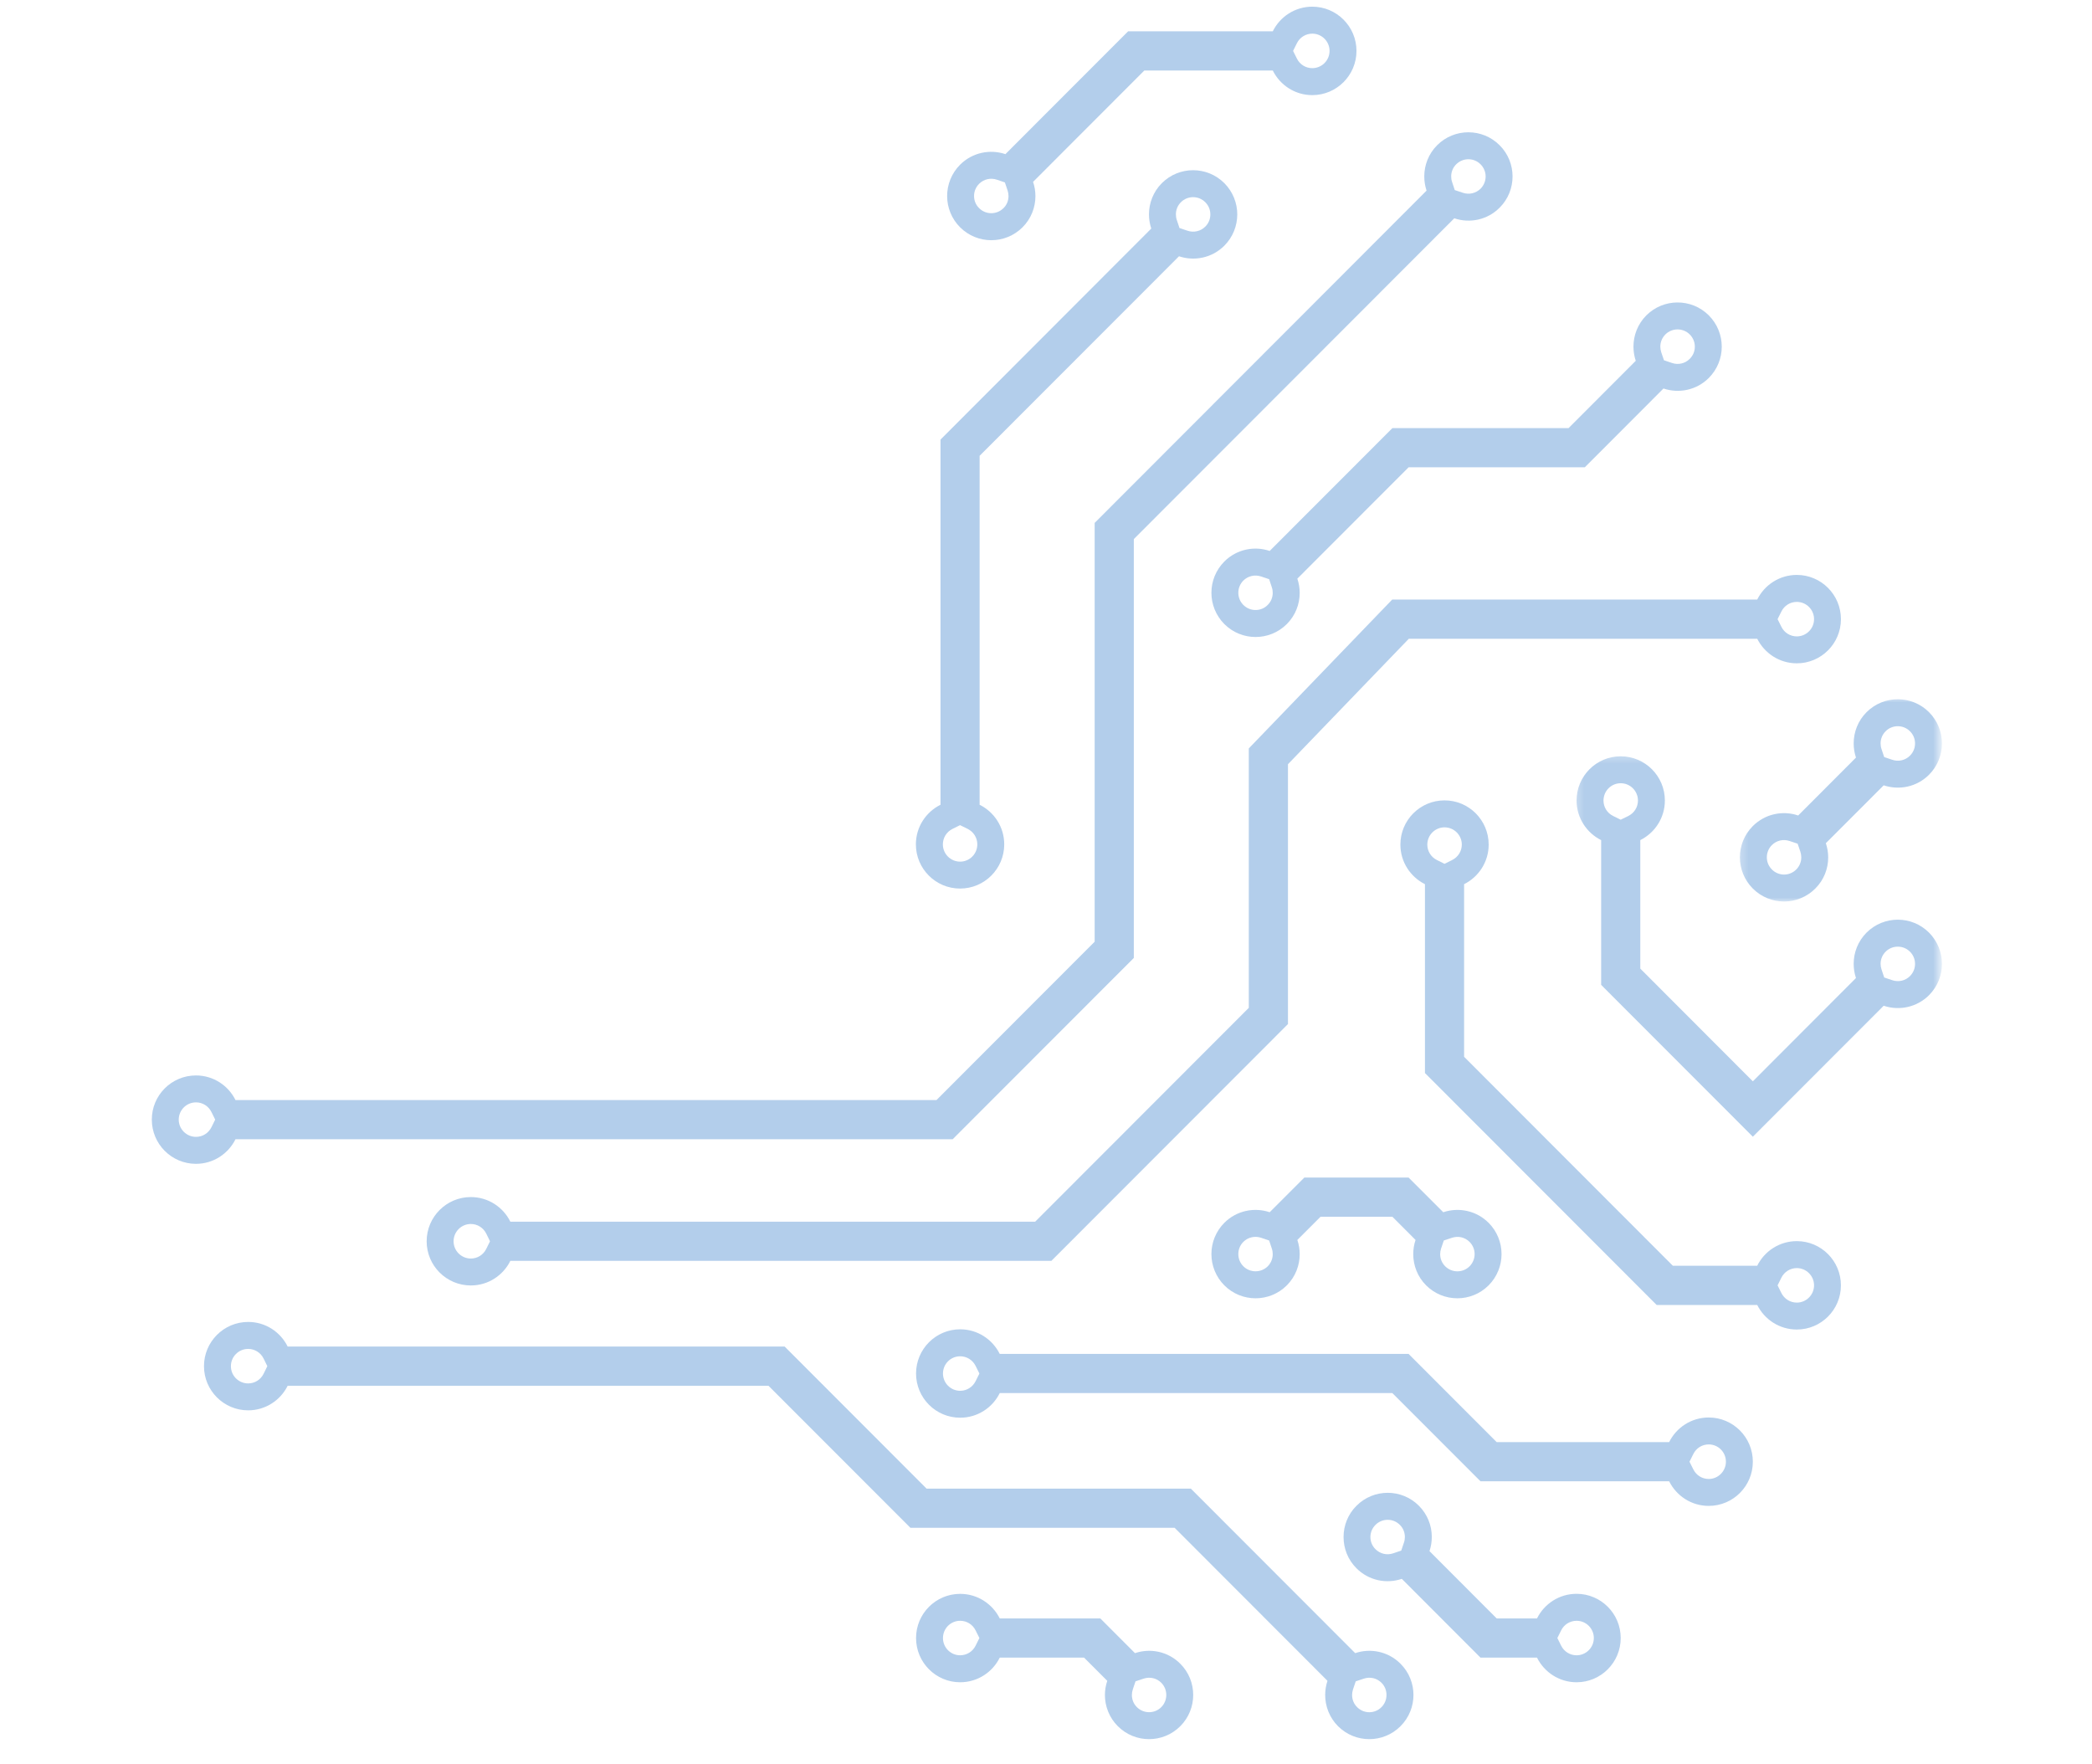 <svg xmlns="http://www.w3.org/2000/svg" width="204" height="172" viewBox="0 0 204 172" fill="none"><path d="M144.871 17.208C144.871 16.76 144.694 16.338 144.377 16.021C143.72 15.364 142.658 15.364 142.002 16.021C141.684 16.333 141.512 16.755 141.512 17.203C141.512 17.39 141.538 17.573 141.601 17.75L141.861 18.536L142.647 18.797C143.262 19.005 143.923 18.849 144.377 18.401C144.694 18.078 144.871 17.656 144.871 17.208ZM20.986 109.177L20.616 108.432C20.33 107.854 19.752 107.495 19.111 107.495C18.184 107.495 17.429 108.25 17.429 109.177C17.429 110.104 18.184 110.859 19.111 110.859C19.752 110.859 20.33 110.5 20.616 109.922L20.986 109.177ZM147.496 17.208C147.496 18.312 147.075 19.417 146.231 20.255C145.038 21.453 143.314 21.797 141.814 21.286L110.564 52.568V93.411L92.903 111.088H22.965C22.262 112.51 20.799 113.489 19.111 113.489C16.731 113.489 14.804 111.557 14.804 109.177C14.804 106.797 16.731 104.87 19.111 104.87C20.799 104.87 22.262 105.849 22.965 107.271H91.319L106.746 91.828V50.989L139.111 18.588C138.96 18.14 138.887 17.672 138.887 17.203C138.887 16.104 139.304 15 140.142 14.161C141.825 12.479 144.554 12.479 146.231 14.161C147.075 15 147.496 16.104 147.496 17.208Z" fill="#2772C7" fill-opacity="0.35"></path><path d="M176.897 60.375C176.897 59.448 176.142 58.693 175.215 58.693C174.574 58.693 173.996 59.052 173.71 59.63L173.34 60.375L173.71 61.12C173.996 61.698 174.574 62.057 175.215 62.057C176.137 62.057 176.897 61.302 176.897 60.375ZM47.783 121.042L47.418 120.297C47.132 119.714 46.553 119.354 45.913 119.354C44.986 119.354 44.23 120.109 44.23 121.042C44.23 121.969 44.986 122.724 45.913 122.724C46.553 122.724 47.132 122.365 47.418 121.781L47.783 121.042ZM179.517 60.375C179.517 62.755 177.59 64.682 175.215 64.682C173.522 64.682 172.064 63.703 171.355 62.286H137.382L125.595 74.521V99.859L102.527 122.948H49.767C49.064 124.37 47.605 125.349 45.913 125.349C43.533 125.349 41.605 123.417 41.605 121.042C41.605 118.661 43.538 116.729 45.913 116.729C47.605 116.729 49.064 117.708 49.767 119.13H100.944L121.777 98.276V72.979L135.762 58.464H171.355C172.059 57.042 173.522 56.062 175.215 56.062C177.59 56.062 179.517 57.995 179.517 60.375Z" fill="#2772C7" fill-opacity="0.35"></path><path d="M135.203 165.281C135.203 164.828 135.031 164.406 134.714 164.089C134.26 163.635 133.599 163.484 132.984 163.693L132.203 163.953L131.937 164.74C131.88 164.917 131.849 165.099 131.849 165.286C131.849 165.734 132.021 166.156 132.339 166.469C132.656 166.786 133.078 166.964 133.526 166.964C133.974 166.964 134.396 166.792 134.714 166.469C135.031 166.151 135.203 165.729 135.203 165.281ZM26.068 133.219L25.703 132.474C25.417 131.896 24.838 131.536 24.198 131.536C23.271 131.536 22.516 132.292 22.516 133.219C22.516 134.151 23.271 134.901 24.198 134.901C24.838 134.901 25.417 134.542 25.703 133.964L26.068 133.219ZM137.833 165.281C137.833 166.38 137.411 167.484 136.568 168.328C134.891 170.01 132.161 170.01 130.479 168.328C129.641 167.49 129.224 166.385 129.224 165.286C129.224 164.818 129.297 164.349 129.448 163.901L114.542 148.979H88.776L74.938 135.13H28.052C27.349 136.547 25.891 137.526 24.198 137.526C21.818 137.526 19.891 135.594 19.891 133.219C19.891 130.839 21.823 128.906 24.198 128.906C25.891 128.906 27.349 129.885 28.052 131.307H76.516L90.354 145.161H116.125L132.151 161.203C133.651 160.693 135.375 161.036 136.568 162.234C137.411 163.073 137.833 164.177 137.833 165.281Z" fill="#2772C7" fill-opacity="0.35"></path><path d="M165.271 33.807C165.271 33.354 165.093 32.932 164.776 32.614C164.119 31.958 163.052 31.958 162.396 32.614C162.083 32.932 161.906 33.354 161.906 33.797C161.906 33.984 161.937 34.167 161.994 34.344L162.26 35.13L163.047 35.396C163.656 35.604 164.323 35.448 164.771 34.995C165.093 34.677 165.271 34.255 165.271 33.807ZM124.109 57.812C124.109 57.625 124.083 57.443 124.021 57.266L123.76 56.479L122.974 56.214C122.359 56.01 121.698 56.161 121.244 56.614C120.927 56.932 120.755 57.354 120.755 57.802C120.755 58.25 120.927 58.677 121.244 58.989C121.562 59.307 121.984 59.484 122.432 59.484C122.885 59.484 123.307 59.312 123.619 58.989C123.937 58.677 124.109 58.26 124.109 57.812ZM167.896 33.807C167.896 34.906 167.474 36.01 166.635 36.854C165.437 38.052 163.713 38.391 162.213 37.885L154.541 45.568H137.359L126.51 56.427C126.661 56.875 126.739 57.344 126.739 57.812C126.739 58.911 126.323 60.016 125.484 60.854C123.802 62.536 121.073 62.536 119.39 60.854C118.552 60.01 118.13 58.906 118.13 57.802C118.13 56.698 118.552 55.599 119.39 54.755C120.588 53.557 122.312 53.214 123.812 53.724L135.781 41.745H152.958L159.51 35.182C159.359 34.734 159.286 34.266 159.286 33.797C159.286 32.698 159.703 31.594 160.541 30.755C162.224 29.073 164.953 29.073 166.635 30.755C167.474 31.599 167.896 32.703 167.896 33.807Z" fill="#2772C7" fill-opacity="0.35"></path><path d="M129.651 4.964C129.651 4.037 128.896 3.281 127.969 3.281C127.328 3.281 126.75 3.641 126.464 4.219L126.094 4.964L126.464 5.708C126.75 6.287 127.328 6.646 127.969 6.646C128.896 6.646 129.651 5.891 129.651 4.964ZM98.344 19.12C98.344 18.932 98.312 18.75 98.255 18.573L97.99 17.787L97.203 17.521C96.594 17.318 95.932 17.469 95.479 17.922C95.162 18.24 94.984 18.662 94.984 19.11C94.984 19.557 95.156 19.985 95.479 20.297C96.13 20.953 97.198 20.953 97.854 20.297C98.172 19.99 98.344 19.568 98.344 19.12ZM132.276 4.964C132.276 7.344 130.344 9.276 127.969 9.276C126.276 9.276 124.818 8.297 124.115 6.875H111.589L100.74 17.735C100.891 18.182 100.969 18.651 100.969 19.12C100.969 20.224 100.552 21.323 99.713 22.162C98.031 23.844 95.302 23.844 93.62 22.162C92.781 21.323 92.359 20.214 92.359 19.115C92.359 18.011 92.781 16.906 93.62 16.063C94.818 14.865 96.542 14.526 98.042 15.031L110.01 3.052H124.115C124.818 1.63 126.276 0.651 127.969 0.651C130.344 0.651 132.276 2.583 132.276 4.964Z" fill="#2772C7" fill-opacity="0.35"></path><path d="M168.302 142.536C168.302 141.604 167.552 140.849 166.625 140.849C165.984 140.849 165.406 141.208 165.12 141.792L164.75 142.536L165.12 143.276C165.406 143.859 165.984 144.219 166.625 144.219C167.547 144.219 168.302 143.458 168.302 142.536ZM95.505 133.937L95.135 133.193C94.849 132.615 94.271 132.255 93.63 132.255C92.703 132.255 91.953 133.005 91.953 133.937C91.953 134.865 92.703 135.62 93.63 135.62C94.271 135.62 94.849 135.26 95.135 134.682L95.505 133.937ZM170.927 142.536C170.927 144.917 169 146.844 166.625 146.844C164.932 146.844 163.474 145.865 162.766 144.443H144.37L135.776 135.844H97.49C96.787 137.266 95.323 138.245 93.63 138.245C91.255 138.245 89.328 136.312 89.328 133.937C89.328 131.557 91.255 129.625 93.63 129.625C95.323 129.625 96.781 130.604 97.49 132.026H137.359L145.948 140.625H162.766C163.469 139.203 164.932 138.224 166.625 138.224C169 138.224 170.927 140.156 170.927 142.536Z" fill="#2772C7" fill-opacity="0.35"></path><path d="M155.422 159.729C155.422 158.802 154.667 158.047 153.74 158.047C153.099 158.047 152.521 158.406 152.234 158.985L151.865 159.729L152.234 160.474C152.521 161.052 153.099 161.412 153.74 161.412C154.661 161.412 155.422 160.656 155.422 159.729ZM136.995 149.875C136.995 149.427 136.823 149.005 136.505 148.693C135.854 148.037 134.786 148.037 134.13 148.693C133.813 149.011 133.635 149.432 133.635 149.88C133.635 150.328 133.807 150.75 134.13 151.068C134.583 151.521 135.245 151.677 135.854 151.469L136.641 151.203L136.906 150.417C136.969 150.245 136.995 150.063 136.995 149.875ZM158.042 159.729C158.042 162.11 156.115 164.042 153.74 164.042C152.047 164.042 150.589 163.063 149.88 161.641H144.37L136.698 153.958C135.193 154.469 133.469 154.125 132.276 152.927C131.432 152.089 131.016 150.985 131.016 149.88C131.016 148.776 131.432 147.672 132.276 146.833C133.958 145.146 136.682 145.146 138.365 146.833C139.203 147.672 139.62 148.771 139.62 149.87C139.62 150.339 139.547 150.807 139.396 151.255L145.948 157.818H149.88C150.583 156.396 152.047 155.417 153.74 155.417C156.115 155.417 158.042 157.349 158.042 159.729Z" fill="#2772C7" fill-opacity="0.35"></path><path d="M176.896 125.339C176.896 124.411 176.141 123.656 175.214 123.656C174.573 123.656 173.995 124.016 173.709 124.594L173.339 125.339L173.709 126.083C173.995 126.661 174.573 127.021 175.214 127.021C176.136 127.021 176.896 126.266 176.896 125.339ZM142.547 82.359C142.547 81.432 141.792 80.677 140.865 80.677C139.938 80.677 139.183 81.432 139.183 82.359C139.183 83 139.542 83.578 140.12 83.865L140.865 84.234L141.604 83.865C142.183 83.578 142.547 83 142.547 82.359ZM179.516 125.339C179.516 127.719 177.589 129.646 175.214 129.646C173.521 129.646 172.063 128.667 171.354 127.25H161.547L138.953 104.635V86.219C137.537 85.51 136.558 84.052 136.558 82.359C136.558 79.974 138.485 78.047 140.865 78.047C143.24 78.047 145.167 79.979 145.167 82.359C145.167 84.052 144.188 85.51 142.771 86.219V103.052L163.125 123.427H171.354C172.058 122.005 173.521 121.026 175.214 121.026C177.589 121.026 179.516 122.958 179.516 125.339Z" fill="#2772C7" fill-opacity="0.35"></path><mask id="mask0_178_590" style="mask-type:luminance" maskUnits="userSpaceOnUse" x="153" y="73" width="37" height="39"><path d="M153.333 73.333H189.239V112H153.333V73.333Z" fill="white"></path></mask><g mask="url(#mask0_178_590)"><path d="M186.744 93.995C186.744 93.542 186.573 93.12 186.25 92.802C185.932 92.484 185.51 92.312 185.062 92.312C184.614 92.312 184.192 92.484 183.875 92.802C183.562 93.115 183.385 93.537 183.385 93.984C183.385 94.172 183.416 94.354 183.474 94.531L183.739 95.318L184.526 95.583C185.135 95.787 185.802 95.635 186.25 95.182C186.567 94.865 186.744 94.443 186.744 93.995ZM159.724 78.062C159.724 77.13 158.968 76.375 158.041 76.375C157.114 76.375 156.364 77.13 156.364 78.062C156.364 78.703 156.718 79.281 157.302 79.568L158.041 79.932L158.786 79.568C159.364 79.276 159.724 78.703 159.724 78.062ZM189.369 93.995C189.369 95.099 188.948 96.198 188.109 97.042C186.911 98.24 185.187 98.578 183.687 98.073L170.927 110.844L156.135 96.037V81.922C154.718 81.213 153.739 79.755 153.739 78.062C153.739 75.677 155.666 73.75 158.041 73.75C160.422 73.75 162.349 75.682 162.349 78.062C162.349 79.755 161.369 81.213 159.953 81.922V94.453L170.927 105.443L180.984 95.37C180.833 94.922 180.76 94.453 180.76 93.984C180.76 92.885 181.177 91.787 182.015 90.943C183.698 89.26 186.427 89.26 188.109 90.943C188.948 91.787 189.369 92.891 189.369 93.995Z" fill="#2772C7" fill-opacity="0.35"></path></g><mask id="mask1_178_590" style="mask-type:luminance" maskUnits="userSpaceOnUse" x="169" y="68" width="21" height="20"><path d="M169.333 68H189.239V88H169.333V68Z" fill="white"></path></mask><g mask="url(#mask1_178_590)"><path d="M186.744 72.5C186.744 72.047 186.572 71.625 186.249 71.307C185.598 70.651 184.525 70.651 183.874 71.307C183.557 71.625 183.385 72.047 183.385 72.49C183.385 72.677 183.411 72.859 183.473 73.037L183.734 73.823L184.52 74.089C185.135 74.297 185.796 74.141 186.249 73.688C186.567 73.37 186.744 72.948 186.744 72.5ZM175.65 83.604C175.65 83.417 175.619 83.234 175.562 83.057L175.296 82.271L174.515 82.01C173.9 81.802 173.239 81.953 172.786 82.406C172.468 82.724 172.291 83.146 172.291 83.599C172.291 84.047 172.468 84.469 172.786 84.787C173.104 85.104 173.525 85.281 173.973 85.281C174.421 85.281 174.843 85.104 175.161 84.787C175.473 84.474 175.65 84.052 175.65 83.604ZM189.369 72.5C189.369 73.599 188.947 74.703 188.109 75.547C186.911 76.745 185.187 77.083 183.687 76.578L178.046 82.224C178.197 82.672 178.275 83.141 178.275 83.609C178.275 84.708 177.859 85.807 177.015 86.646C175.333 88.328 172.609 88.328 170.926 86.646C170.088 85.807 169.666 84.703 169.666 83.599C169.666 82.495 170.088 81.391 170.926 80.552C172.124 79.354 173.848 79.01 175.348 79.521L180.984 73.875C180.833 73.427 180.76 72.958 180.76 72.49C180.76 71.391 181.176 70.287 182.015 69.448C183.697 67.766 186.426 67.766 188.109 69.448C188.947 70.292 189.369 71.396 189.369 72.5Z" fill="#2772C7" fill-opacity="0.35"></path></g><path d="M143.797 122.292C143.797 121.839 143.619 121.417 143.302 121.099C142.849 120.646 142.187 120.495 141.578 120.703L140.791 120.964L140.526 121.75C140.468 121.927 140.437 122.109 140.437 122.297C140.437 122.745 140.614 123.167 140.927 123.479C141.583 124.135 142.651 124.135 143.307 123.479C143.619 123.161 143.797 122.74 143.797 122.292ZM124.109 122.297C124.109 122.109 124.083 121.927 124.021 121.75L123.76 120.964L122.974 120.698C122.359 120.495 121.698 120.646 121.244 121.099C120.927 121.417 120.755 121.839 120.755 122.286C120.755 122.74 120.927 123.161 121.244 123.479C121.901 124.13 122.968 124.13 123.625 123.479C123.937 123.161 124.109 122.745 124.109 122.297ZM146.422 122.292C146.422 123.391 146 124.495 145.161 125.339C143.479 127.021 140.75 127.021 139.067 125.339C138.229 124.5 137.812 123.396 137.812 122.297C137.812 121.828 137.885 121.365 138.036 120.911L135.781 118.651H128.771L126.51 120.911C126.661 121.359 126.739 121.828 126.739 122.297C126.739 123.396 126.323 124.5 125.484 125.339C123.802 127.021 121.073 127.021 119.39 125.339C118.552 124.495 118.13 123.391 118.13 122.286C118.13 121.182 118.552 120.083 119.39 119.24C120.588 118.042 122.312 117.703 123.812 118.208L127.192 114.828H137.359L140.739 118.208C142.239 117.703 143.963 118.042 145.161 119.24C146 120.083 146.422 121.187 146.422 122.292Z" fill="#2772C7" fill-opacity="0.35"></path><path d="M118.026 20.906C118.026 20.458 117.854 20.037 117.531 19.719C116.88 19.062 115.807 19.062 115.156 19.719C114.839 20.037 114.667 20.453 114.667 20.901C114.667 21.088 114.693 21.271 114.755 21.448L115.016 22.234L115.802 22.5C116.417 22.703 117.078 22.552 117.531 22.099C117.854 21.781 118.026 21.359 118.026 20.906ZM95.302 82.338C95.302 81.693 94.943 81.12 94.365 80.828L93.62 80.463L92.88 80.828C92.302 81.12 91.943 81.693 91.943 82.338C91.943 83.266 92.698 84.021 93.625 84.021C94.552 84.021 95.302 83.266 95.302 82.338ZM120.651 20.906C120.651 22.01 120.229 23.115 119.391 23.958C118.193 25.156 116.469 25.495 114.969 24.99L95.526 44.448V78.474C96.948 79.182 97.927 80.641 97.927 82.338C97.927 84.719 95.995 86.646 93.62 86.646C91.24 86.646 89.312 84.713 89.312 82.338C89.312 80.641 90.292 79.182 91.713 78.474V42.865L112.266 22.287C112.115 21.838 112.042 21.37 112.042 20.901C112.042 19.802 112.458 18.698 113.297 17.859C114.979 16.177 117.708 16.177 119.391 17.859C120.229 18.703 120.651 19.807 120.651 20.906Z" fill="#2772C7" fill-opacity="0.35"></path><path d="M113.729 165.281C113.729 164.828 113.557 164.406 113.24 164.089C112.786 163.635 112.125 163.484 111.51 163.693L110.729 163.953L110.464 164.74C110.406 164.917 110.375 165.099 110.375 165.286C110.375 165.734 110.547 166.156 110.865 166.469C111.521 167.125 112.589 167.125 113.24 166.469C113.557 166.151 113.729 165.729 113.729 165.281ZM95.505 159.729L95.135 158.984C94.849 158.406 94.271 158.047 93.63 158.047C92.703 158.047 91.953 158.802 91.953 159.729C91.953 160.661 92.703 161.411 93.63 161.411C94.271 161.411 94.849 161.052 95.135 160.474L95.505 159.729ZM116.354 165.281C116.354 166.38 115.937 167.484 115.094 168.328C113.411 170.01 110.687 170.01 109.005 168.328C108.167 167.49 107.745 166.385 107.745 165.286C107.745 164.818 107.823 164.354 107.974 163.901L105.714 161.641H97.49C96.787 163.062 95.323 164.042 93.63 164.042C91.255 164.042 89.328 162.109 89.328 159.729C89.328 157.354 91.255 155.422 93.63 155.422C95.323 155.422 96.781 156.401 97.49 157.818H107.297L110.677 161.203C112.177 160.693 113.901 161.036 115.094 162.234C115.937 163.073 116.354 164.177 116.354 165.281Z" fill="#2772C7" fill-opacity="0.35"></path></svg>